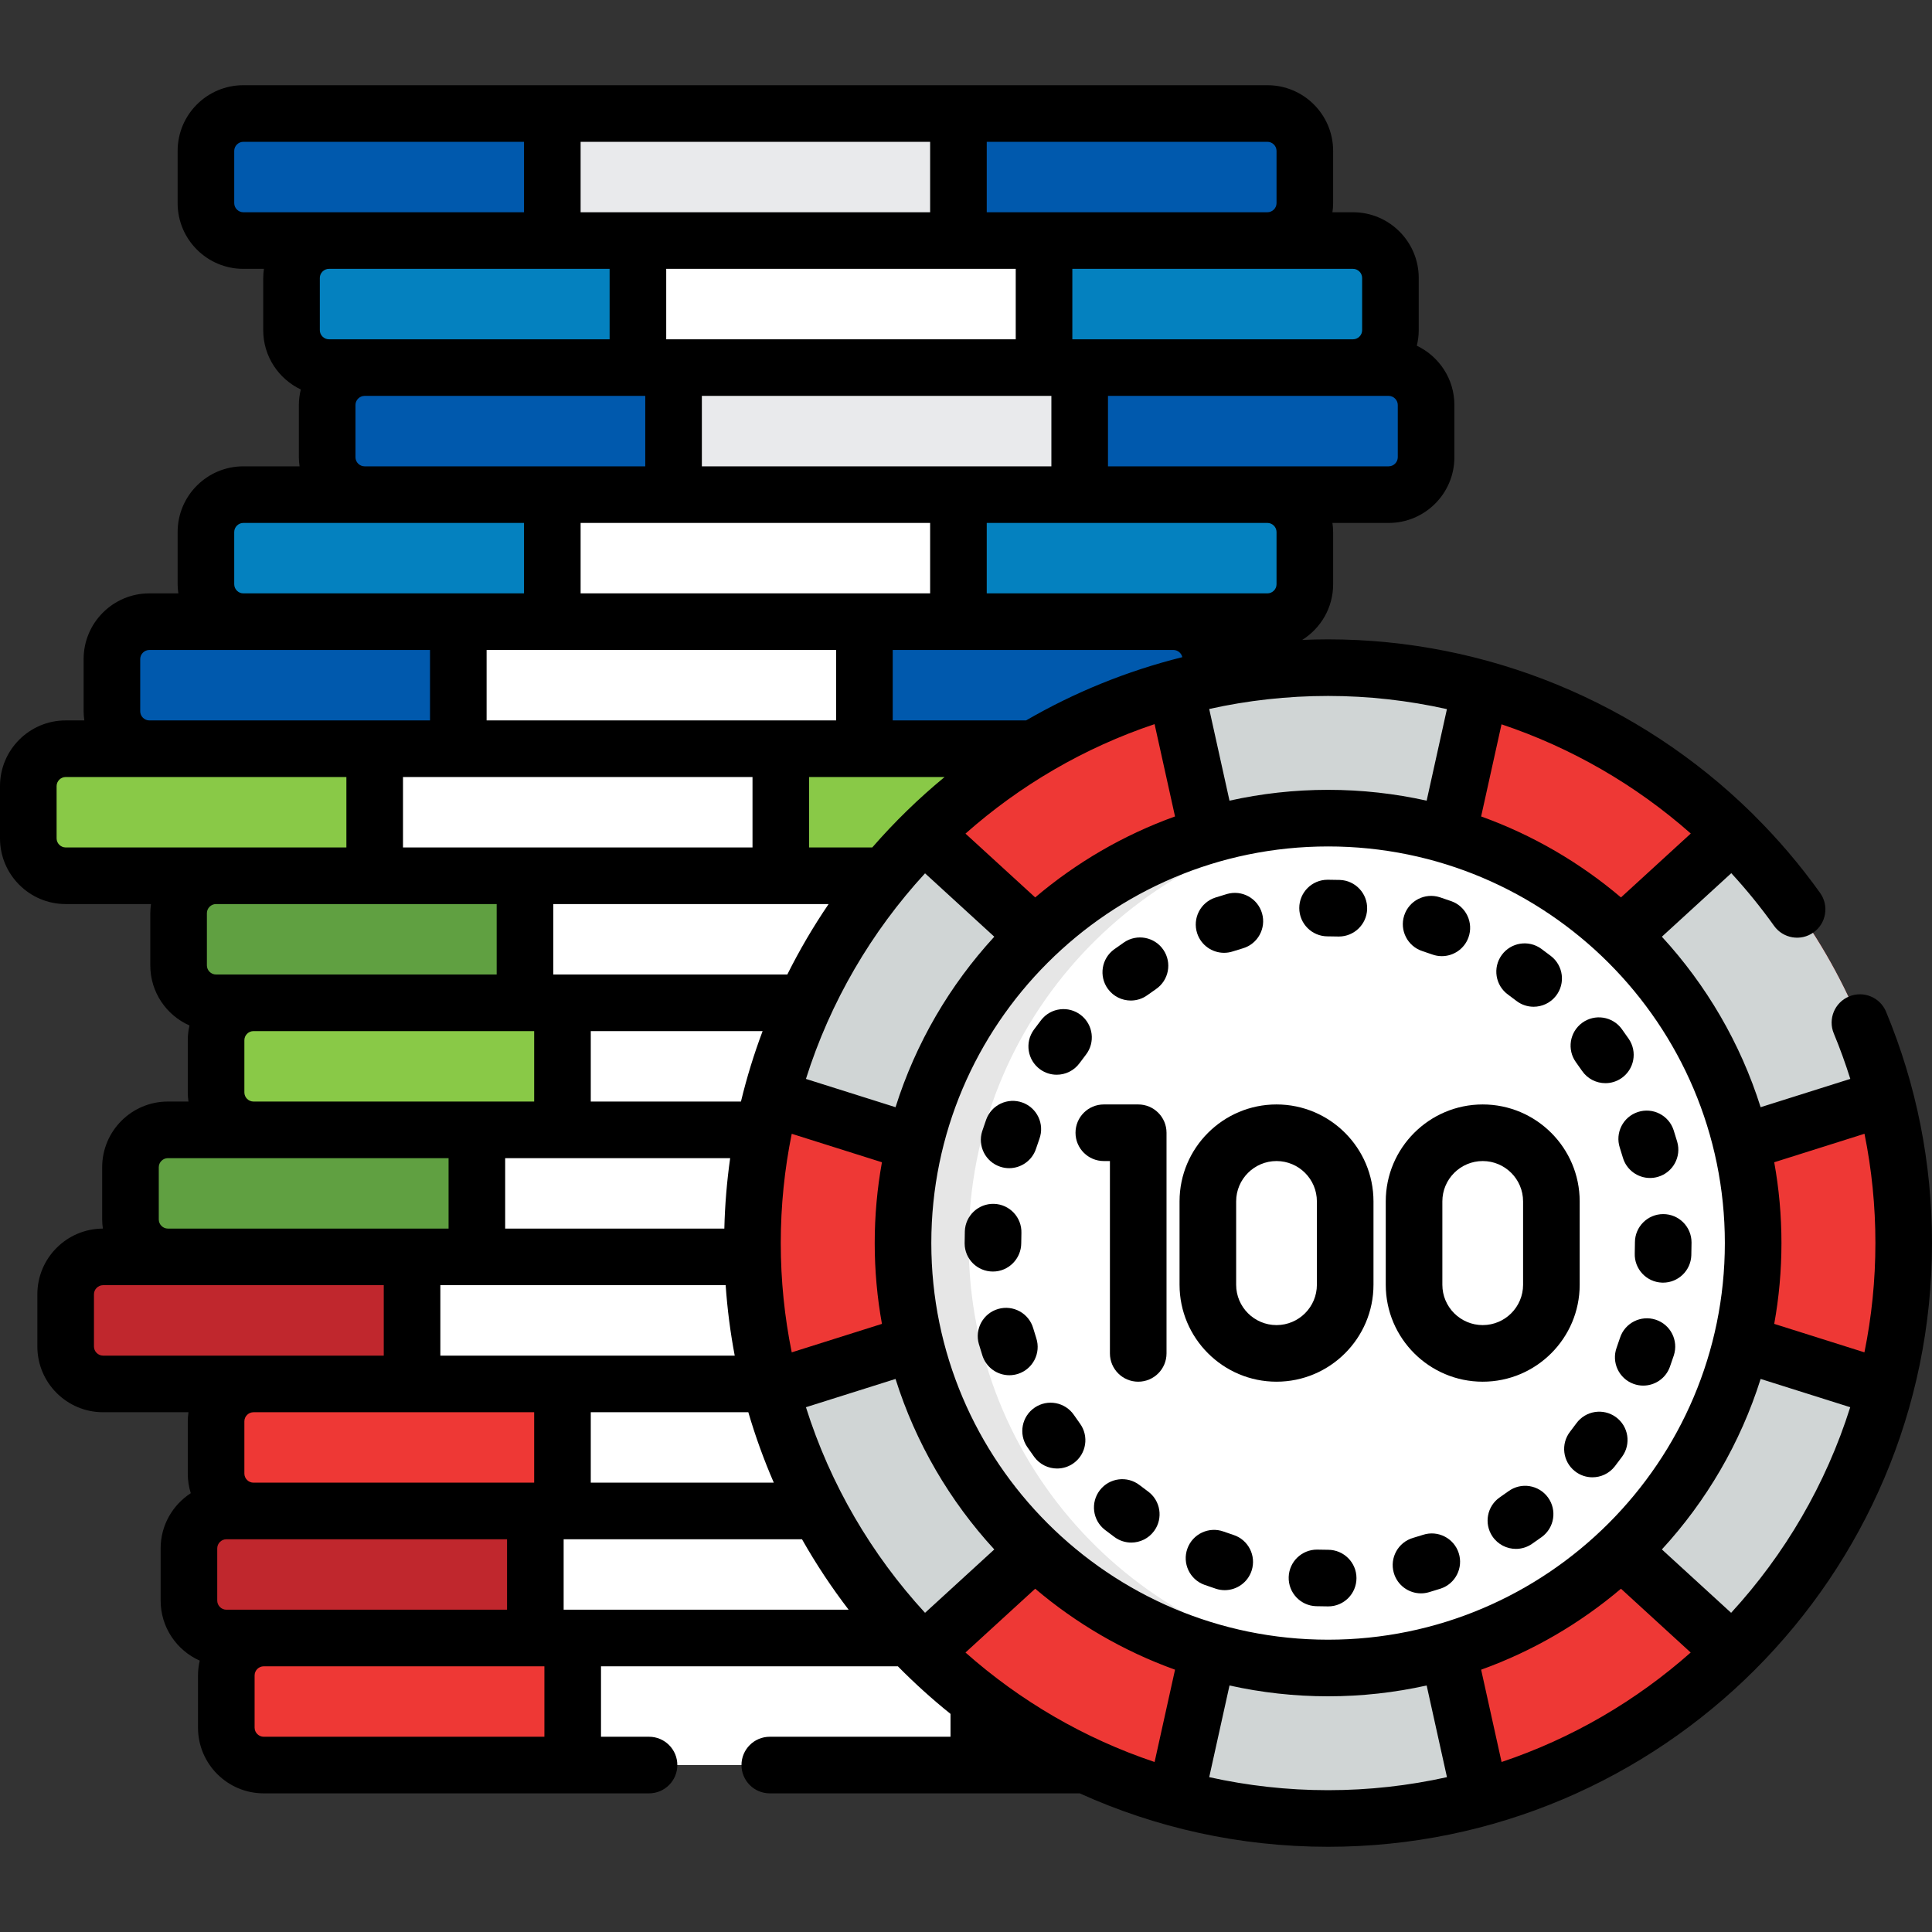 <?xml version="1.0" encoding="iso-8859-1"?>
<!-- Generator: Adobe Illustrator 19.0.0, SVG Export Plug-In . SVG Version: 6.00 Build 0)  -->
<svg version="1.1" id="Capa_1" xmlns="http://www.w3.org/2000/svg" xmlns:xlink="http://www.w3.org/1999/xlink" x="0px" y="0px"
	 viewBox="0 0 512 512" style="enable-background:new 0 0 512 512;" xml:space="preserve">
<rect x="0" y="0" width="512" height="512" fill="#333333" stroke="none"/>
<path style="fill:#C0272D;" d="M216.929,400.422H59.979c-5.447,0-9.906,4.456-9.906,9.902v13.863c0,5.446,4.459,9.902,9.906,9.902
	h181.044C231.546,424.056,223.422,412.736,216.929,400.422z"/>
<path style="fill:#FFFFFF;" d="M216.929,400.422h-75.057v33.667h99.15C231.546,424.056,223.422,412.736,216.929,400.422z"/>
<path style="fill:#EE3835;" d="M204.021,366.755H67.168c-5.447,0-9.906,4.456-9.906,9.902v13.862c0,5.447,4.459,9.902,9.906,9.902
	h149.761C211.365,389.87,207.001,378.589,204.021,366.755z"/>
<path style="fill:#FFFFFF;" d="M204.021,366.755h-54.96v33.667h67.867C211.365,389.87,207.001,378.589,204.021,366.755z"/>
<path style="fill:#C0272D;" d="M199.457,333.088H27.308c-5.448,0-9.907,4.457-9.907,9.902v13.864c0,5.445,4.459,9.901,9.907,9.901
	h176.714C201.301,355.944,199.73,344.677,199.457,333.088z"/>
<path style="fill:#FFFFFF;" d="M199.457,333.088h-90.258v33.668h94.822C201.301,355.944,199.73,344.677,199.457,333.088z"/>
<path style="fill:#89C947;" d="M213.314,265.753H67.168c-5.447,0-9.906,4.456-9.906,9.902v13.863c0,5.446,4.459,9.903,9.906,9.903
	H202.37C204.719,287.652,208.424,276.375,213.314,265.753z"/>
<path style="fill:#FFFFFF;" d="M213.314,265.753h-64.253v33.668h53.309C204.719,287.652,208.424,276.375,213.314,265.753z"/>
<path style="fill:#60A041;" d="M199.41,329.427c0-10.271,1.023-20.304,2.96-30.006H44.483c-5.447,0-9.906,4.457-9.906,9.902v13.863
	c0,5.446,4.459,9.902,9.906,9.902h154.974C199.428,331.871,199.41,330.651,199.41,329.427z"/>
<path style="fill:#FFFFFF;" d="M199.41,329.427c0-10.271,1.023-20.304,2.96-30.006h-75.994v33.667h73.081
	C199.428,331.871,199.41,330.651,199.41,329.427z"/>
<path style="fill:#EE3835;" d="M241.023,434.09H69.878c-5.446,0-9.905,4.455-9.905,9.901v13.863c0,5.447,4.459,9.903,9.905,9.903
	h217.818C270.045,459.549,254.227,448.069,241.023,434.09z"/>
<path style="fill:#FFFFFF;" d="M241.023,434.09h-89.252v33.667h107.625v-17.12C252.832,445.62,246.686,440.086,241.023,434.09z"/>
<ellipse style="fill:#EE3835;" cx="351.95" cy="329.43" rx="152.54" ry="152.49"/>
<path style="fill:#60A041;" d="M234.533,232.085h-177.3c-5.447,0-9.904,4.456-9.904,9.902v13.862c0,5.446,4.457,9.903,9.904,9.903
	h156.081C218.917,253.582,226.072,242.273,234.533,232.085z"/>
<path style="fill:#FFFFFF;" d="M234.533,232.085h-95.407v33.668h74.188C218.917,253.582,226.072,242.273,234.533,232.085z"/>
<path style="fill:#0059AD;" d="M320.881,180.104v-5.451c0-5.446-4.459-9.902-9.906-9.902H39.564c-5.448,0-9.905,4.456-9.905,9.902
	v13.863c0,5.446,4.457,9.902,9.905,9.902h234.293C288.181,189.867,304.02,183.592,320.881,180.104z"/>
<rect x="121.46" y="164.75" style="fill:#FFFFFF;" width="107.62" height="33.667"/>
<path style="fill:#0481BF;" d="M345.794,154.849c0,5.446-4.459,9.902-9.906,9.902H64.478c-5.448,0-9.905-4.456-9.905-9.902v-13.863
	c0-5.446,4.457-9.902,9.905-9.902h271.41c5.447,0,9.906,4.456,9.906,9.902V154.849z"/>
<rect x="146.37" y="131.08" style="fill:#FFFFFF;" width="107.63" height="33.667"/>
<path style="fill:#0059AD;" d="M377.926,121.182c0,5.446-4.459,9.901-9.907,9.901H96.608c-5.448,0-9.905-4.456-9.905-9.901v-13.864
	c0-5.446,4.457-9.902,9.905-9.902h271.41c5.448,0,9.907,4.456,9.907,9.902L377.926,121.182L377.926,121.182z"/>
<rect x="178.5" y="97.42" style="fill:#E9EAEC;" width="107.63" height="33.667"/>
<path style="fill:#0059AD;" d="M345.794,53.846c0,5.447-4.459,9.903-9.906,9.903H64.478c-5.448,0-9.905-4.456-9.905-9.903V39.983
	c0-5.445,4.457-9.902,9.905-9.902h271.41c5.447,0,9.906,4.457,9.906,9.902V53.846z"/>
<rect x="146.37" y="30.08" style="fill:#E9EAEC;" width="107.63" height="33.668"/>
<path style="fill:#0481BF;" d="M368.478,87.514c0,5.446-4.459,9.903-9.906,9.903H87.162c-5.447,0-9.905-4.456-9.905-9.903V73.651
	c0-5.446,4.458-9.902,9.905-9.902h271.41c5.447,0,9.906,4.456,9.906,9.902L368.478,87.514L368.478,87.514z"/>
<rect x="169.06" y="63.749" style="fill:#FFFFFF;" width="107.62" height="33.667"/>
<path style="fill:#89C947;" d="M273.857,198.418H17.405c-5.448,0-9.905,4.455-9.905,9.901v13.863c0,5.447,4.457,9.903,9.905,9.903
	h217.128C245.604,218.755,258.902,207.346,273.857,198.418z"/>
<rect x="99.3" y="198.42" style="fill:#FFFFFF;" width="107.62" height="33.667"/>
<ellipse style="fill:#EE3835;" cx="351.95" cy="329.43" rx="152.54" ry="152.49"/>
<g>
	<path style="fill:#D0D5D5;" d="M274.242,247.905l-29.469-26.973c-19.219,18.973-33.421,43.004-40.44,69.939l38.126,12.033
		C247.615,281.553,258.851,262.572,274.242,247.905z"/>
	<path style="fill:#D0D5D5;" d="M461.453,302.904l38.125-12.032c-7.021-26.935-21.224-50.966-40.439-69.939l-29.469,26.974
		C445.06,262.572,456.296,281.553,461.453,302.904z"/>
	<path style="fill:#D0D5D5;" d="M351.955,216.816c11.034,0,21.694,1.593,31.771,4.549l8.637-39.012
		c-12.871-3.526-26.418-5.42-40.408-5.42s-27.538,1.894-40.409,5.42l8.637,39.013C330.26,218.41,340.921,216.816,351.955,216.816z"
		/>
	<path style="fill:#D0D5D5;" d="M242.459,355.949l-38.126,12.032c7.02,26.936,21.222,50.968,40.44,69.939l29.469-26.974
		C258.851,396.28,247.615,377.3,242.459,355.949z"/>
	<path style="fill:#D0D5D5;" d="M429.669,410.947l29.47,26.974c19.216-18.972,33.418-43.004,40.439-69.939l-38.125-12.032
		C456.296,377.3,445.06,396.28,429.669,410.947z"/>
	<path style="fill:#D0D5D5;" d="M351.955,442.036c-11.033,0-21.693-1.593-31.771-4.549l-8.637,39.013
		c12.871,3.526,26.417,5.419,40.407,5.419c13.99,0,27.539-1.893,40.41-5.419l-8.637-39.014
		C373.65,440.443,362.989,442.036,351.955,442.036z"/>
</g>
<ellipse style="fill:#FFFFFF;" cx="351.96" cy="329.43" rx="112.65" ry="112.61"/>
<g style="opacity:0.1;">
	<path d="M256.704,329.427c0-59.267,45.8-107.84,103.949-112.279c-2.87-0.219-5.771-0.331-8.698-0.331
		c-62.214,0-112.648,50.418-112.648,112.61c0,62.191,50.434,112.609,112.648,112.609c2.927,0,5.828-0.112,8.698-0.331
		C302.504,437.266,256.704,388.692,256.704,329.427z"/>
</g>
<path d="M499.829,268.123c-1.589-3.825-5.976-5.64-9.803-4.051c-3.825,1.588-5.639,5.977-4.051,9.803
	c1.646,3.961,3.097,7.98,4.376,12.044l-23.766,7.5c-5.354-16.993-14.391-32.365-26.171-45.182L458.81,231.4
	c4.037,4.387,7.827,9.04,11.331,13.953c2.404,3.372,7.089,4.158,10.461,1.751c3.373-2.405,4.157-7.089,1.752-10.461
	c-5.308-7.442-11.212-14.342-17.604-20.678c-0.027-0.031-0.051-0.065-0.079-0.096c-0.189-0.207-0.388-0.398-0.594-0.578
	c-29.689-29.083-69.938-45.857-112.122-45.857c-2.3,0-4.586,0.06-6.861,0.157c4.914-3.079,8.2-8.528,8.2-14.742v-13.863
	c0-0.817-0.076-1.614-0.186-2.402h14.91c9.599,0,17.407-7.806,17.407-17.401v-13.864c0-6.928-4.08-12.905-9.956-15.703
	c0.32-1.318,0.509-2.686,0.509-4.101V73.651c0-9.595-7.809-17.402-17.406-17.402h-5.464c0.109-0.788,0.186-1.585,0.186-2.403V39.983
	c0-9.596-7.809-17.402-17.406-17.402H64.478c-9.598,0-17.405,7.807-17.405,17.402v13.863c0,9.596,7.808,17.403,17.405,17.403h5.465
	c-0.109,0.787-0.186,1.585-0.186,2.402v13.863c0,6.928,4.08,12.906,9.955,15.704c-0.32,1.317-0.509,2.686-0.509,4.101v13.864
	c0,0.817,0.076,1.614,0.186,2.401H64.478c-9.598,0-17.405,7.807-17.405,17.402v13.863c0,0.817,0.076,1.614,0.186,2.402h-7.693
	c-9.598,0-17.405,7.807-17.405,17.402v13.863c0,0.817,0.076,1.615,0.185,2.402h-4.939C7.808,190.918,0,198.724,0,208.319v13.863
	c0,9.596,7.808,17.403,17.405,17.403h22.609c-0.109,0.788-0.185,1.585-0.185,2.402v13.862c0,7.099,4.278,13.209,10.388,15.913
	c-0.288,1.254-0.455,2.553-0.455,3.893v13.863c0,0.817,0.076,1.615,0.186,2.403h-5.464c-9.598,0-17.406,7.807-17.406,17.402v13.863
	c0,0.818,0.076,1.616,0.187,2.404c-9.578,0.024-17.363,7.819-17.363,17.4v13.864c0,9.595,7.809,17.401,17.407,17.401h22.64
	c-0.109,0.788-0.186,1.585-0.186,2.402v13.862c0,1.809,0.278,3.554,0.793,5.195c-4.795,3.103-7.982,8.486-7.982,14.609v13.863
	c0,7.087,4.266,13.187,10.358,15.898c-0.29,1.258-0.458,2.562-0.458,3.906v13.863c0,9.596,7.808,17.403,17.405,17.403H172
	c4.143,0,7.5-3.358,7.5-7.5s-3.357-7.5-7.5-7.5h-12.729V441.59h78.674c4.398,4.468,9.057,8.677,13.951,12.607v6.06H204
	c-4.143,0-7.5,3.358-7.5,7.5s3.357,7.5,7.5,7.5h82.137c20.086,9.096,42.371,14.162,65.818,14.162
	c88.249,0,160.045-71.772,160.045-159.992C512,308.2,507.905,287.574,499.829,268.123z M457.103,329.427
	c0,57.958-47.169,105.109-105.148,105.109s-105.148-47.152-105.148-105.109c0-57.958,47.169-105.11,105.148-105.11
	C409.935,224.316,457.103,271.469,457.103,329.427z M213.582,372.927l23.743-7.493c5.353,16.993,14.391,32.365,26.171,45.182
	l-18.352,16.798C230.941,411.954,220.043,393.416,213.582,372.927z M116.699,359.255v-18.668h75.606
	c0.438,6.33,1.248,12.559,2.405,18.668H116.699z M141.561,374.255v18.667H67.168c-1.305,0-2.406-1.1-2.406-2.402v-13.862
	c0-1.302,1.102-2.402,2.406-2.402L141.561,374.255L141.561,374.255z M94.203,107.318c0-1.302,1.102-2.402,2.405-2.402h74.393v18.667
	H96.608c-1.304,0-2.405-1.1-2.405-2.401V107.318z M87.162,89.916c-1.304,0-2.405-1.101-2.405-2.403V73.651
	c0-1.302,1.102-2.402,2.405-2.402h74.393v18.667H96.608H87.162z M153.869,138.583h92.626v18.667h-92.626L153.869,138.583
	L153.869,138.583z M278.627,123.584h-92.626v-18.667h92.626V123.584z M335.888,138.583c1.305,0,2.406,1.1,2.406,2.402v13.863
	c0,1.302-1.102,2.402-2.406,2.402h-74.393v-18.667L335.888,138.583L335.888,138.583z M269.18,89.916h-90.679h-1.946V71.249h92.625
	V89.916z M221.581,172.251v18.667h-92.625v-18.667H221.581z M233.723,350.841l-23.904,7.544c-1.905-9.36-2.908-19.045-2.908-28.959
	c0-9.915,1.003-19.599,2.908-28.959l23.904,7.544c-1.257,6.951-1.915,14.107-1.915,21.415
	C231.808,336.734,232.466,343.891,233.723,350.841z M196.362,291.921h-39.801v-18.668h45.54
	C199.822,279.31,197.901,285.542,196.362,291.921z M208.648,258.253h-62.022v-18.668h72.967
	C215.54,245.533,211.883,251.77,208.648,258.253z M213.582,285.926c6.461-20.49,17.359-39.027,31.563-54.487l18.352,16.798
	c-11.78,12.817-20.818,28.189-26.171,45.182L213.582,285.926z M255.864,220.917c14.437-12.79,31.432-22.756,50.114-29.014
	l5.416,24.464c-13.666,4.914-26.188,12.239-37.059,21.458L255.864,220.917z M231.159,224.585h-16.737v-18.667h35.907
	C243.433,211.599,237.02,217.846,231.159,224.585z M199.422,205.918v18.667h-92.625v-18.667H199.422z M131.626,239.585v18.668
	H57.233c-1.304,0-2.404-1.101-2.404-2.403v-13.862c0-1.302,1.101-2.402,2.404-2.402L131.626,239.585L131.626,239.585z
	 M64.762,275.655c0-1.302,1.102-2.402,2.406-2.402h74.393v18.668H67.168c-1.305,0-2.406-1.101-2.406-2.403V275.655z
	 M133.876,306.921h59.625c-0.865,6.12-1.393,12.347-1.542,18.667h-58.083V306.921z M156.561,374.255h41.752
	c1.871,6.397,4.132,12.627,6.754,18.667h-48.506V374.255z M397.92,191.951c18.435,6.176,35.516,16.015,50.154,28.942l-18.499,16.933
	c-10.87-9.22-23.394-16.544-37.061-21.46L397.92,191.951z M383.449,187.925l-5.371,24.259c-8.413-1.872-17.153-2.868-26.123-2.868
	s-17.711,0.996-26.125,2.868l-5.378-24.296c10.148-2.255,20.687-3.455,31.503-3.455C362.648,184.434,373.2,185.636,383.449,187.925z
	 M271.921,190.918h-35.34v-18.667h74.394c1.135,0,2.113,0.832,2.351,1.906C298.621,177.814,284.712,183.503,271.921,190.918z
	 M370.426,107.318v13.864c0,1.302-1.103,2.401-2.407,2.401h-74.392v-18.667h74.392C369.323,104.916,370.426,106.017,370.426,107.318
	z M358.572,71.249c1.305,0,2.406,1.1,2.406,2.402v13.863c0,1.302-1.101,2.403-2.406,2.403H284.18V71.249H358.572z M261.495,37.581
	h74.393c1.305,0,2.406,1.1,2.406,2.402v13.863c0,1.302-1.102,2.403-2.406,2.403h-74.393V37.581z M153.869,37.581h92.626v18.668
	h-92.626L153.869,37.581L153.869,37.581z M64.478,56.249c-1.304,0-2.405-1.101-2.405-2.403V39.983c0-1.302,1.102-2.402,2.405-2.402
	h74.392v18.668H64.478z M62.072,140.985c0-1.302,1.102-2.402,2.405-2.402h74.392v18.667H64.478c-1.304,0-2.405-1.1-2.405-2.402
	L62.072,140.985L62.072,140.985z M37.159,174.652c0-1.302,1.102-2.402,2.405-2.402h74.392v18.667H39.564
	c-1.304,0-2.405-1.1-2.405-2.402V174.652z M17.405,224.585c-1.304,0-2.405-1.101-2.405-2.403v-13.863
	c0-1.302,1.102-2.401,2.405-2.401h74.392v18.667L17.405,224.585L17.405,224.585z M42.077,309.323c0-1.302,1.102-2.402,2.406-2.402
	h74.393v18.667H44.483c-1.305,0-2.406-1.1-2.406-2.402C42.077,323.186,42.077,309.323,42.077,309.323z M27.308,359.255
	c-1.305,0-2.407-1.1-2.407-2.401V342.99c0-1.302,1.102-2.402,2.407-2.402H101.7v18.668L27.308,359.255L27.308,359.255z
	 M57.572,424.187v-13.863c0-1.302,1.102-2.402,2.406-2.402h74.394v18.667H59.979C58.674,426.589,57.572,425.489,57.572,424.187z
	 M144.271,460.257H69.878c-1.304,0-2.405-1.101-2.405-2.403v-13.863c0-1.302,1.102-2.401,2.405-2.401h74.394v18.667H144.271z
	 M149.372,426.589v-18.667h63.169c3.688,6.52,7.82,12.755,12.355,18.667H149.372z M305.98,466.949
	c-18.684-6.257-35.678-16.223-50.116-29.014l18.472-16.908c10.87,9.219,23.394,16.544,37.061,21.458L305.98,466.949z
	 M351.955,474.419c-10.816,0-21.355-1.199-31.501-3.454l5.378-24.296c8.414,1.872,17.154,2.868,26.123,2.868
	c8.97,0,17.711-0.996,26.125-2.868l5.379,24.296C373.311,473.22,362.772,474.419,351.955,474.419z M397.932,466.949l-5.416-24.463
	c13.666-4.915,26.19-12.239,37.059-21.458l18.473,16.907C433.609,450.726,416.615,460.691,397.932,466.949z M458.766,427.413
	l-18.352-16.797c11.781-12.817,20.818-28.189,26.172-45.182l23.742,7.493C483.867,393.416,472.969,411.953,458.766,427.413z
	 M494.092,358.385l-23.903-7.544c1.257-6.951,1.915-14.107,1.915-21.415s-0.658-14.464-1.915-21.415l23.92-7.549
	c1.919,9.465,2.892,19.142,2.892,28.964C497,339.341,495.997,349.025,494.092,358.385z"/>
<path d="M270.641,329.427c0-0.888,0.015-1.773,0.043-2.655c0.135-4.14-3.112-7.605-7.253-7.739
	c-4.124-0.119-7.604,3.112-7.739,7.253c-0.034,1.043-0.051,2.091-0.051,3.142v0.089c0,4.142,3.357,7.455,7.5,7.455
	S270.641,333.569,270.641,329.427z"/>
<path d="M274.622,354.627c-0.282-0.866-0.551-1.74-0.805-2.619c-1.151-3.98-5.311-6.271-9.289-5.121s-6.271,5.309-5.121,9.288
	c0.301,1.039,0.618,2.07,0.951,3.094c1.031,3.168,3.97,5.181,7.13,5.181c0.77,0,1.552-0.119,2.323-0.37
	C273.75,362.798,275.904,358.566,274.622,354.627z"/>
<path d="M265.123,309.212c0.769,0.249,1.547,0.367,2.314,0.367c3.163,0,6.105-2.019,7.133-5.19c0.283-0.873,0.58-1.74,0.891-2.599
	c1.407-3.896-0.609-8.195-4.506-9.602c-3.888-1.406-8.193,0.608-9.602,4.505c-0.367,1.017-0.719,2.04-1.053,3.073
	C259.023,303.707,261.183,307.935,265.123,309.212z"/>
<path d="M284.622,375.013c-2.328-3.425-6.992-4.315-10.419-1.986c-3.426,2.328-4.315,6.993-1.987,10.419
	c0.607,0.891,1.227,1.772,1.861,2.643c1.469,2.014,3.751,3.082,6.066,3.082c1.532,0,3.079-0.468,4.412-1.44
	c3.348-2.44,4.083-7.132,1.643-10.479C285.661,376.515,285.135,375.768,284.622,375.013z"/>
<path d="M324.389,252.505c0.771,0,1.555-0.12,2.326-0.371c0.864-0.282,1.735-0.55,2.612-0.803c3.98-1.149,6.275-5.306,5.126-9.286
	s-5.309-6.277-9.286-5.126c-1.041,0.3-2.074,0.618-3.101,0.953c-3.939,1.284-6.09,5.517-4.807,9.455
	C318.292,250.494,321.23,252.505,324.389,252.505z"/>
<path d="M376.96,252.058c0.874,0.282,1.74,0.578,2.6,0.888c0.84,0.302,1.697,0.445,2.541,0.445c3.073,0,5.955-1.903,7.057-4.961
	c1.403-3.897-0.619-8.194-4.516-9.597c-1.018-0.366-2.042-0.716-3.074-1.05c-3.94-1.27-8.168,0.893-9.441,4.834
	C370.853,246.558,373.019,250.785,376.96,252.058z"/>
<path d="M399.637,263.577c0.743,0.538,1.476,1.088,2.2,1.65c1.367,1.059,2.984,1.572,4.59,1.572c2.239,0,4.455-0.999,5.933-2.906
	c2.538-3.274,1.94-7.985-1.333-10.522c-0.852-0.66-1.713-1.307-2.585-1.939c-3.354-2.431-8.043-1.684-10.475,1.67
	S396.283,261.146,399.637,263.577z"/>
<path d="M275.637,283.383c1.331,0.966,2.872,1.431,4.4,1.431c2.319,0,4.608-1.073,6.075-3.094c0.535-0.737,1.082-1.464,1.642-2.181
	c2.549-3.265,1.968-7.978-1.297-10.527c-3.265-2.547-7.979-1.968-10.527,1.297c-0.667,0.854-1.319,1.721-1.956,2.598
	C271.54,276.26,272.285,280.95,275.637,283.383z"/>
<path d="M351.821,248.144h0.134c0.875,0,1.746,0.014,2.615,0.042c0.082,0.003,0.163,0.003,0.244,0.003
	c4.03,0,7.361-3.202,7.491-7.261c0.132-4.14-3.117-7.603-7.257-7.735c-1.027-0.033-2.059-0.049-3.094-0.049h-0.134
	c-4.143,0-7.5,3.358-7.5,7.5C344.321,244.786,347.679,248.144,351.821,248.144z"/>
<path d="M304.209,395.229c-0.741-0.539-1.473-1.089-2.196-1.651c-3.27-2.542-7.981-1.953-10.524,1.318
	c-2.542,3.27-1.951,7.982,1.319,10.524c0.851,0.662,1.713,1.311,2.585,1.944c1.332,0.967,2.874,1.433,4.402,1.433
	c2.319,0,4.607-1.073,6.074-3.093C308.303,402.353,307.56,397.663,304.209,395.229z"/>
<path d="M326.875,406.772c-0.873-0.283-1.74-0.581-2.602-0.891c-3.893-1.406-8.194,0.611-9.602,4.507
	c-1.406,3.896,0.611,8.195,4.508,9.602c1.016,0.367,2.039,0.718,3.07,1.052c0.769,0.249,1.548,0.367,2.315,0.367
	c3.163,0,6.104-2.018,7.133-5.189C332.975,412.279,330.815,408.049,326.875,406.772z"/>
<path d="M438.769,349.729c-3.936-1.28-8.172,0.873-9.452,4.814c-0.283,0.873-0.582,1.739-0.893,2.599
	c-1.411,3.894,0.602,8.195,4.497,9.606c0.844,0.306,1.706,0.451,2.555,0.451c3.067,0,5.946-1.896,7.052-4.947
	c0.368-1.016,0.72-2.04,1.056-3.071C444.862,355.241,442.707,351.01,438.769,349.729z"/>
<path d="M428.23,375.548c-3.348-2.437-8.04-1.7-10.478,1.649c-0.537,0.739-1.088,1.468-1.649,2.188
	c-2.549,3.265-1.968,7.978,1.297,10.527c1.371,1.07,2.996,1.588,4.61,1.588c2.23,0,4.438-0.991,5.917-2.886
	c0.665-0.852,1.315-1.714,1.952-2.588C432.317,382.678,431.579,377.986,428.23,375.548z"/>
<path d="M433.272,329.248v0.179c0,0.916-0.016,1.828-0.046,2.736c-0.139,4.14,3.105,7.608,7.245,7.747
	c0.086,0.003,0.171,0.004,0.256,0.004c4.025,0,7.355-3.195,7.491-7.249c0.036-1.074,0.054-2.154,0.054-3.238v-0.179
	c0-4.142-3.357-7.5-7.5-7.5S433.272,325.105,433.272,329.248z"/>
<path d="M419.295,271.058c-3.344,2.445-4.072,7.137-1.628,10.481c0.539,0.737,1.065,1.483,1.58,2.238
	c1.452,2.129,3.807,3.274,6.203,3.274c1.455,0,2.927-0.422,4.22-1.305c3.422-2.334,4.304-7,1.97-10.422
	c-0.608-0.891-1.228-1.771-1.863-2.639C427.332,269.341,422.64,268.613,419.295,271.058z"/>
<path d="M399.757,395.19c-0.736,0.536-1.482,1.059-2.237,1.571c-3.429,2.324-4.324,6.987-2.001,10.416
	c1.451,2.14,3.812,3.294,6.216,3.294c1.448,0,2.912-0.419,4.201-1.293c0.894-0.605,1.776-1.226,2.648-1.86
	c3.35-2.438,4.088-7.128,1.65-10.478C407.797,393.492,403.106,392.754,399.757,395.19z"/>
<path d="M429.265,304.149c0.282,0.866,0.552,1.739,0.808,2.618c0.952,3.28,3.947,5.411,7.198,5.411c0.692,0,1.397-0.097,2.096-0.299
	c3.978-1.155,6.266-5.316,5.11-9.294c-0.301-1.038-0.619-2.069-0.954-3.093c-1.285-3.936-5.522-6.085-9.457-4.801
	C430.128,295.978,427.978,300.212,429.265,304.149z"/>
<path d="M377.119,406.745c-0.864,0.281-1.734,0.547-2.611,0.8c-3.981,1.144-6.281,5.298-5.137,9.28
	c0.945,3.289,3.945,5.43,7.204,5.43c0.686,0,1.384-0.095,2.075-0.294c1.043-0.299,2.077-0.617,3.104-0.95
	c3.939-1.28,6.096-5.511,4.815-9.45C385.29,407.621,381.055,405.464,377.119,406.745z"/>
<path d="M297.897,249.73c-0.892,0.606-1.774,1.227-2.645,1.862c-3.348,2.44-4.083,7.132-1.643,10.479
	c1.469,2.014,3.751,3.082,6.066,3.082c1.532,0,3.079-0.468,4.412-1.44c0.736-0.537,1.481-1.061,2.236-1.574
	c3.427-2.327,4.317-6.992,1.99-10.418C305.988,248.294,301.323,247.403,297.897,249.73z"/>
<path d="M351.955,410.71c-0.904,0-1.805-0.015-2.703-0.043c-0.081-0.003-0.162-0.004-0.244-0.004c-4.03,0-7.361,3.202-7.491,7.26
	c-0.133,4.14,3.116,7.603,7.257,7.736c1.057,0.034,2.117,0.051,3.182,0.051h0.046c4.143,0,7.477-3.358,7.477-7.5
	C359.478,414.068,356.098,410.71,351.955,410.71z"/>
<path d="M338.29,292.69c-14.17,0-25.698,11.525-25.698,25.692v22.09c0,14.167,11.528,25.692,25.698,25.692
	s25.698-11.525,25.698-25.692v-22.09C363.988,304.215,352.46,292.69,338.29,292.69z M348.988,340.472
	c0,5.896-4.799,10.692-10.698,10.692s-10.698-4.796-10.698-10.692v-22.09c0-5.896,4.799-10.692,10.698-10.692
	c5.9,0,10.698,4.796,10.698,10.692V340.472z"/>
<path d="M418.633,340.472v-22.09c0-14.167-11.527-25.692-25.697-25.692c-14.17,0-25.697,11.525-25.697,25.692v22.09
	c0,14.167,11.527,25.692,25.697,25.692C407.105,366.164,418.633,354.639,418.633,340.472z M403.633,340.472
	c0,5.896-4.799,10.692-10.697,10.692c-5.898,0-10.697-4.796-10.697-10.692v-22.09c0-5.896,4.799-10.692,10.697-10.692
	c5.899,0,10.697,4.796,10.697,10.692V340.472z"/>
<path d="M301.641,292.69h-9.118c-4.143,0-7.5,3.358-7.5,7.5s3.357,7.5,7.5,7.5h1.618v50.975c0,4.142,3.357,7.5,7.5,7.5
	s7.5-3.358,7.5-7.5V300.19C309.141,296.047,305.783,292.69,301.641,292.69z"/>
<g>
</g>
<g>
</g>
<g>
</g>
<g>
</g>
<g>
</g>
<g>
</g>
<g>
</g>
<g>
</g>
<g>
</g>
<g>
</g>
<g>
</g>
<g>
</g>
<g>
</g>
<g>
</g>
<g>
</g>
</svg>
